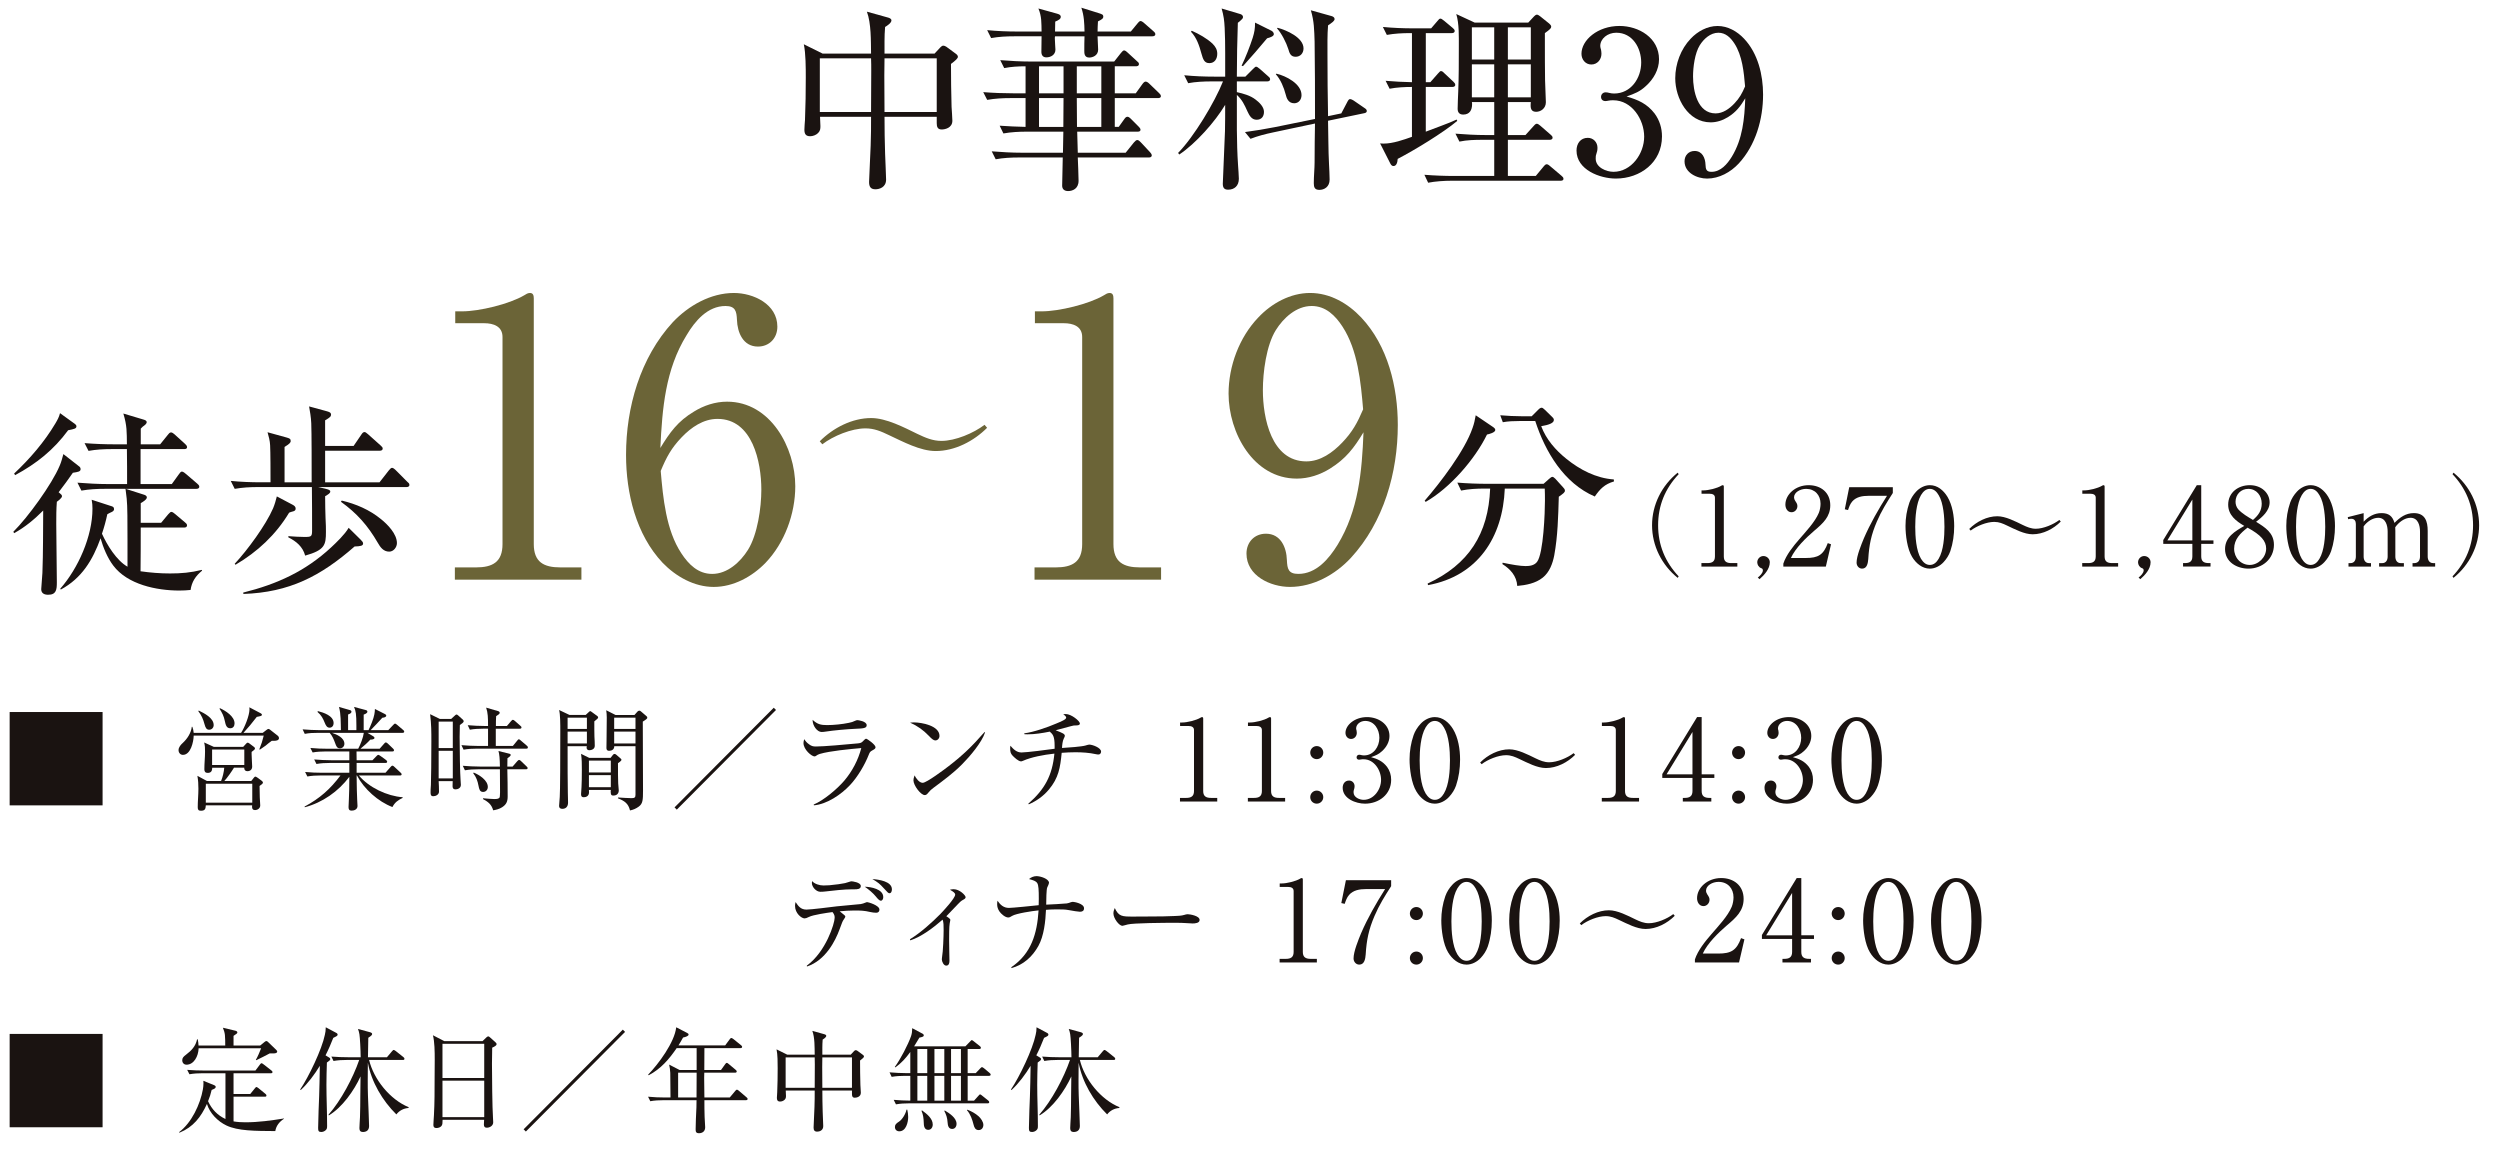 <?xml version="1.0" encoding="UTF-8"?><svg id="_レイヤー_2" xmlns="http://www.w3.org/2000/svg" width="310.658" height="143.884" viewBox="0 0 310.658 143.884"><defs><style>.cls-1{fill:#1a1311;}.cls-2{fill:#6b6437;}</style></defs><g id="_レイヤー_14"><path class="cls-1" d="M108.24,6.659c-.024-1.58.024-3.753-.517-5.209l2.655.74c.172.05.394.148.394.346,0,.321-.541.667-.787.815-.049.592-.073,1.185-.073,1.752v1.556h6.219l.737-.79c.099-.099.222-.197.345-.197s.246.05.394.148l1.105.814c.147.099.32.247.32.42,0,.197-.296.469-.86.889,0,1.777.024,3.555.073,5.333.024.469.099,1.357.099,1.728,0,.889-.91,1.087-1.328,1.087-.516,0-.614-.346-.614-.79v-.79h-6.489c0,1.53.024,3.062.073,4.592.024.716.123,2.814.123,3.21,0,.987-.86,1.209-1.327,1.209-.614,0-.787-.346-.787-.913,0-.321.173-3.753.197-4.519.049-1.209.049-2.395.049-3.579h-6.342c0,.395.049.765.049,1.16,0,.346-.024.593-.295.864-.246.247-.639.395-.983.395-.565,0-.713-.32-.713-.814,0-.247.049-.913.074-1.21.073-1.753.098-3.506.098-5.259,0-1.185,0-3.012-.245-4.147l2.335,1.16h6.022ZM101.874,13.918h6.366c0-1.704.024-3.407.024-5.11,0-.519,0-1.037-.024-1.556h-6.366v6.666ZM116.401,7.252h-6.489c0,.716-.024,1.432-.024,2.123,0,1.531.024,3.037.024,4.543h6.489v-6.666Z"/><path class="cls-1" d="M127.439,12.189h-1.868c-.958,0-1.941.05-2.9.223l-.491-.963c1.253.099,2.531.147,3.785.147h1.475v-3.357c-.885,0-1.794.05-2.654.223l-.492-.988c1.254.1,2.508.173,3.786.173h10.373l.836-1.062c.172-.197.271-.32.394-.32.147,0,.344.173.442.271l1.155,1.062c.172.148.246.197.246.37,0,.223-.197.271-.394.271h-2.605v3.357h2.605l.836-1.16c.147-.197.271-.296.394-.296s.295.099.442.247l1.204,1.16c.099.099.246.222.246.395,0,.223-.196.247-.394.247h-5.334v3.58h.491l.688-.963c.123-.173.222-.296.394-.296.073,0,.196.024.418.246l.959.963c.098.1.245.247.245.396,0,.222-.196.247-.368.247h-7.498l.074,2.617h5.948l1.033-1.284c.172-.197.295-.296.417-.296.148,0,.32.173.418.271l1.155,1.234c.099.099.222.271.222.395,0,.223-.196.271-.369.271h-8.824c.024.84.098,2.074.098,2.889,0,1.013-.762,1.284-1.303,1.284-.442,0-.737-.223-.737-.667s.074-2.938.074-3.506h-5.457c-.959,0-1.942.05-2.877.223l-.491-.987c1.254.099,2.508.173,3.761.173h5.089l.049-2.617h-4.548c-.958,0-1.941.049-2.9.222l-.467-.963c1.057.074,2.139.124,3.22.148v-3.58ZM134.766,3.919c-.025-1.037-.05-1.95-.394-2.963l2.212.691c.369.124.517.173.517.42,0,.222-.123.321-.664.593-.024.419-.049.839-.049,1.259h4.13l.836-1.013c.073-.099.245-.296.368-.296.147,0,.319.148.442.247l1.155,1.012c.123.1.246.223.246.371,0,.222-.196.271-.368.271h-6.81c.024.395.073,1.506.073,1.654,0,.74-.688.987-1.105.987-.615,0-.615-.543-.615-.814,0-.593,0-1.21.025-1.827h-3.663c-.024.099-.024.197-.024.271,0,.519.073,1.062.073,1.383,0,.642-.565.963-1.131.963-.442,0-.614-.297-.614-.691,0-.643.024-1.284.024-1.926h-3.392c-.959,0-1.942.049-2.877.222l-.491-.987c1.254.123,2.508.173,3.786.173h2.974c-.024-1.086.024-1.852-.393-2.864l2.311.643c.245.074.467.147.467.395s-.222.396-.688.593c0,.42-.024.814-.024,1.234h3.663ZM129.111,11.597h3.048v-3.357h-3.048v3.357ZM129.111,15.77h3.023l.024-3.58h-3.048v3.58ZM133.807,11.597h3.048v-3.357h-3.048v3.357ZM133.831,15.77h3.023v-3.58h-3.048l.024,3.58Z"/><path class="cls-1" d="M152.613,23.571c-.492,0-.664-.247-.664-.741,0-.296.222-5.555.271-6.542.024-1.086.024-2.173.024-3.259-1.254,2.099-3.663,4.814-5.703,6.172l-.147-.197c1.967-2,4.548-6.296,5.58-8.888h-1.45c-.885,0-1.991.049-2.876.222l-.492-.987c1.254.123,2.508.173,3.786.173h1.303v-1.604c0-1.358.024-4.444-.172-5.654-.074-.444-.147-.79-.271-1.21l2.237.667c.196.05.418.148.418.395,0,.148-.025.223-.64.717-.073,2.222-.123,4.469-.123,6.69h1.058l.934-.938c.271-.271.319-.296.394-.296.099,0,.172.024.467.271l1.032.913c.123.099.246.198.246.37,0,.223-.196.272-.369.272h-3.761v1.333c.787.173,1.672.42,2.311.913.468.346,1.058.914,1.058,1.531,0,.567-.295.987-.91.987-.639,0-.909-.543-1.155-1.062-.368-.815-.639-1.407-1.303-2.024,0,2.913-.049,5.826.147,8.739.024.37.099,1.333.099,1.679,0,.89-.565,1.358-1.327,1.358ZM150.671,5.425c.369.37.59.741.59,1.259,0,.618-.319,1.161-.983,1.161-.639,0-.786-.494-.983-1.186-.27-.987-.59-1.975-1.303-2.716l.099-.123c.885.395,1.868.938,2.581,1.604ZM157.996,3.82c.147.074.295.247.295.42,0,.246-.368.395-.836.519-1.057,1.259-1.893,2.246-2.998,3.456l-.173-.05c.492-1.012,1.033-2.395,1.377-3.456.222-.716.295-1.136.295-1.901l2.04,1.013ZM166.674,14.091l.713-1.358c.147-.296.246-.419.369-.419.122,0,.344.099.442.173l1.327.913c.147.099.319.197.319.395,0,.173-.172.247-.319.272l-4.499.938c.05,1.803.025,3.604.123,5.407.024.543.074,1.357.074,1.901,0,.913-.664,1.283-1.278,1.283-.59,0-.688-.346-.688-.839,0-.864.099-1.853.099-2.568,0-1.654.024-3.357.049-4.839l-5.236,1.111c-.934.197-1.893.444-2.777.79l-.688-.84c1.254-.173,2.508-.37,3.736-.617l4.966-1.012c0-3.21,0-6.419-.049-9.604-.05-1.432-.05-2.518-.468-3.9l2.557.716c.197.05.394.173.394.37,0,.247-.344.47-.812.79-.098,1.21-.073,2.42-.073,3.63,0,2.543.024,5.11.073,7.653l1.647-.346ZM161.732,11.819c0,.543-.344,1.013-.909,1.013-.762,0-.959-.691-1.057-1.087-.222-.864-.64-1.876-1.229-2.519l.074-.073c1.18.271,3.121,1.259,3.121,2.666ZM161.979,6.018c0,.593-.394,1.037-.983,1.037-.614,0-.762-.444-.909-.963-.246-.79-.836-1.95-1.401-2.568l.074-.073c1.105.296,3.22,1.209,3.22,2.567Z"/><path class="cls-1" d="M177.172,10.215h.565l.934-1.062c.246-.271.295-.321.394-.321.172,0,.319.173.418.271l1.131,1.062c.098.099.221.223.221.37,0,.223-.196.271-.368.271h-3.294v5.556c1.057-.42,2.925-1.062,3.834-1.506l.074.173c-1.77,1.48-5.31,3.629-7.399,4.715-.024.47-.172.889-.516.889-.246,0-.345-.197-.442-.395l-1.229-2.42c.172.025.319.025.467.025,1.106,0,2.458-.47,3.491-.84v-6.197c-.886,0-1.918.05-2.778.223l-.491-.987c1.081.099,2.188.147,3.27.173v-6.099h-.222c-.959,0-1.942.05-2.9.223l-.492-.987c1.278.123,2.532.172,3.786.172h2.212l.763-.889c.196-.246.27-.32.393-.32.099,0,.222.074.492.296l1.032.864c.123.099.246.222.246.37,0,.223-.197.271-.369.271h-3.22v6.099ZM189.561,16.782l.935-1.037c.147-.173.319-.371.467-.371s.319.148.442.247l1.278,1.111c.123.099.246.222.246.37,0,.223-.197.271-.369.271h-5.187v4.493h3.466l.959-1.16c.099-.123.246-.296.394-.296.098,0,.221.049.442.247l1.401,1.185c.147.124.245.223.245.37,0,.223-.196.247-.368.247h-13.545c-.909,0-2.016.074-2.9.247l-.468-.987c1.254.099,2.508.147,3.762.147h4.916v-4.493h-1.45c-.959,0-1.942.025-2.876.223l-.492-.987c1.254.099,2.508.173,3.762.173h1.057v-4.099h-2.777c.024.099.024.197.024.271,0,.74-.319,1.284-1.106,1.284-.467,0-.688-.272-.688-.717,0-.419.05-1.629.074-2.147.073-1.852.073-3.703.073-5.555,0-1.234.05-2.889-.319-4.074l2.286,1.062h6.662l.713-.765c.073-.074.221-.223.368-.223.123,0,.319.148.418.223l1.106.889c.099.074.246.247.246.37,0,.197-.099.321-.787.814v1.26c0,1.53,0,3.086.024,4.616.024.716.099,2.469.099,2.716,0,.766-.64,1.186-1.204,1.186-.517,0-.688-.297-.688-.766,0-.148,0-.296.024-.444h-2.852v4.099h2.188ZM182.899,7.4h2.777V3.4h-2.777v4ZM182.899,12.091h2.777v-4.099h-2.777v4.099ZM190.225,3.4h-2.852v4h2.852V3.4ZM190.225,7.992h-2.852v4.099h2.852v-4.099Z"/><path class="cls-1" d="M205.614,14.115c.614.84.909,1.803.909,2.839,0,3.234-2.704,5.234-5.728,5.234-1.991,0-4.892-1.086-4.892-3.481,0-.863.491-1.58,1.401-1.58.688,0,1.204.544,1.204,1.235,0,.296-.049.518-.147.79-.073.197-.073.37-.073.567,0,1.086,1.303,1.63,2.212,1.63,2.212,0,3.811-2.247,3.811-4.37s-1.524-4.519-3.835-4.519c-.222,0-.394,0-.614.05-.099.024-.271.049-.369.049-.319,0-.541-.197-.541-.518s.246-.568.565-.568c.172,0,.271.024.467.074.197.049.394.074.59.074,2.09,0,3.368-1.901,3.368-3.852,0-1.827-1.082-3.703-3.098-3.703-1.081,0-1.991.74-1.991,1.654,0,.147.05.296.099.469.024.099.05.37.05.493,0,.717-.517,1.334-1.254,1.334s-1.229-.617-1.229-1.334c0-1.703,2.016-3.456,4.72-3.456,2.409,0,4.917,1.481,4.917,4.147,0,1.284-.688,2.469-1.623,3.309-.762.716-1.426.963-2.409,1.309,1.45.42,2.532.889,3.491,2.123Z"/><path class="cls-1" d="M214.711,14.56c-.64.396-1.377.643-2.139.643-2.803,0-4.4-2.963-4.4-5.481,0-1.777.688-3.629,1.917-4.913.86-.913,2.065-1.58,3.344-1.58s2.434.667,3.294,1.58c1.721,1.827,2.359,4.493,2.359,6.938,0,3.062-.909,6.271-3.023,8.567-1.008,1.086-2.434,1.876-3.934,1.876-1.253,0-2.802-.716-2.802-2.147,0-.741.517-1.284,1.254-1.284.958,0,1.327.889,1.352,1.703.024.568.099.89.737.89,1.155,0,1.967-.963,2.532-1.877,1.352-2.222,1.573-4.716,1.672-7.259-.615,1.013-1.131,1.704-2.163,2.346ZM215.521,5.4c-.467-.716-1.081-1.333-1.991-1.333-.983,0-1.818.765-2.311,1.555-.614.988-.836,2.716-.836,3.877,0,1.777.541,4.592,2.803,4.592.909,0,1.696-.568,2.311-1.21.664-.691.983-1.284,1.352-2.147-.147-1.753-.344-3.827-1.327-5.333Z"/><path class="cls-1" d="M12.747,88.478v11.599H1.199v-11.599h11.548Z"/><path class="cls-1" d="M32.646,91.069l.433-.337c.14-.111.209-.153.279-.153.056,0,.098.014.223.111l.963.757c.069.056.125.182.125.266,0,.309-.404.337-.529.337h-.363c-.265.182-.516.392-.767.603-.237.168-.488.336-.726.504l-.056-.057c.237-.574.404-1.092.544-1.694h-8.703c-.014.756-.362,2.396-1.339,2.396-.32,0-.543-.267-.543-.589,0-.364.292-.687.543-.91.544-.504,1.019-1.232,1.103-1.989h.069c.098.267.14.477.167.757h5.886c.433-.645,1.046-2.157,1.046-2.928,0-.084-.014-.168-.014-.252l1.408.742c.084.042.153.112.153.182,0,.141-.125.168-.641.267-.81,1.036-.865,1.106-1.66,1.989h2.398ZM30.22,92.806l.362-.392c.069-.07.111-.126.209-.126.042,0,.126.042.182.084l.558.42c.056.042.153.126.153.196,0,.14-.126.238-.418.448v.294c0,.519.069,1.106.069,1.526,0,.379-.251.575-.6.575-.251,0-.391-.154-.391-.435h-1.27c-.278.462-.836,1.261-1.199,1.652h3.348l.32-.406c.084-.098.126-.14.182-.14.042,0,.111.014.307.154l.488.364c.069.056.153.14.153.224,0,.112-.126.225-.418.421.014.35.014.98.027,1.429,0,.195.056.896.056.994,0,.351-.32.574-.655.574-.265,0-.362-.154-.362-.406,0-.056,0-.112.014-.182h-5.76c-.014.476-.14.672-.614.672-.32,0-.39-.154-.39-.448,0-.756.083-1.499.083-2.283,0-.574-.027-1.036-.125-1.61l1.186.644h1.757c.195-.462.362-1.162.391-1.652h-1.492c0,.378-.126.645-.558.645-.293,0-.419-.154-.419-.435,0-.742.084-1.471.084-2.213,0-.421,0-.715-.111-1.135l1.199.546h3.654ZM26.552,90.103c0,.308-.224.574-.559.574-.307,0-.446-.196-.571-.658-.182-.673-.363-1.093-.781-1.653l.056-.069c.684.336,1.855.91,1.855,1.807ZM25.575,99.739h5.773v-2.353h-5.773v2.353ZM26.356,95.062h4.002v-1.919h-4.002v1.919ZM29.146,89.893c0,.322-.168.603-.53.603-.46,0-.571-.379-.684-.925-.125-.589-.307-.967-.655-1.499l.056-.07c.697.322,1.813,1.009,1.813,1.892Z"/><path class="cls-1" d="M43.703,100.734c-.293,0-.391-.141-.391-.435,0-.252.083-1.625.083-2.213,0-.406,0-1.022.015-1.555-1.367,1.82-3.348,3.207-5.537,3.782l-.027-.085c1.883-1.008,3.18-2.156,4.463-3.865h-2.469c-.517,0-1.144.027-1.646.126l-.279-.561c.711.07,1.437.098,2.147.098h3.348v-1.219h-2.44c-.544,0-1.103.028-1.646.127l-.278-.561c.711.056,1.437.098,2.147.098h2.218v-1.093h-2.929c-.502,0-1.13.028-1.632.126l-.279-.56c.712.069,1.423.098,2.147.098h3.794c.279-.504.628-1.415.697-1.975h-3.961c.6.195,1.548.602,1.548,1.358,0,.322-.236.561-.544.561-.376,0-.46-.252-.6-.631-.167-.462-.349-.91-.683-1.288h-1.451c-.544,0-1.102.014-1.646.126l-.265-.561c.711.056,1.422.098,2.134.098h2.622c-.028-.966.014-1.946-.237-2.885l1.353.392c.111.028.195.084.195.21,0,.141-.14.238-.418.337v1.946h1.031v-.56c0-1.415-.069-1.821-.292-2.325l1.422.378c.112.028.237.07.237.21,0,.196-.307.309-.46.364v1.933h.6c.237-.462.642-1.456.726-1.961.041-.238.069-.434.069-.672l1.241.63c.111.057.167.112.167.196,0,.21-.334.252-.488.267-.474.518-.948,1.036-1.45,1.54h2.189l.6-.63c.126-.14.182-.183.237-.183.084,0,.195.099.266.154l.725.616c.07.057.153.126.153.225,0,.126-.111.154-.223.154h-4.338l.726.434c.069.042.14.112.14.196,0,.196-.377.21-.517.21-.293.337-.878.854-1.227,1.135h2.385l.544-.616c.069-.084.139-.168.223-.168s.195.084.251.14l.642.616c.056.057.126.127.126.211,0,.126-.098.153-.21.153h-4.448c0,.364.014.729.014,1.093h1.967l.488-.504c.069-.07.167-.168.236-.168.084,0,.321.168.433.252l.516.378c.07.057.154.126.154.225,0,.126-.112.153-.21.153h-3.584v1.219h3.584l.628-.714c.098-.112.167-.168.237-.168.083,0,.181.084.237.14l.767.715c.056.056.14.126.14.21,0,.14-.111.154-.224.154h-5.09c1.255,1.498,3.515,2.563,5.438,2.703v.084c-.571.28-.962.546-1.269,1.135-1.771-.673-3.528-2.241-4.407-3.922h-.042c.014.602.014,1.204.028,1.793,0,.546.083,1.946.083,2.003,0,.392-.376.574-.725.574ZM41.457,89.864c0,.294-.181.561-.502.561-.334,0-.474-.309-.586-.574-.236-.589-.432-.967-.92-1.387l.056-.099c.711.183,1.952.574,1.952,1.499Z"/><path class="cls-1" d="M56.07,89.332l.488-.448c.084-.07.126-.098.168-.098.069,0,.125.042.223.126l.558.504c.084.07.112.141.112.225,0,.111-.21.279-.475.448-.014.49-.028.994-.028,1.484,0,1.751.057,4.622.112,5.267.027.364.042.603.042.687,0,.448-.446.561-.656.561-.32,0-.376-.196-.376-.393,0-.21,0-.392.014-.63h-1.743c.027.434.042.882.042,1.316,0,.351-.391.561-.697.561-.293,0-.349-.168-.349-.435,0-.224,0-.504.041-.98.028-.308.057-3.558.057-5.337,0-1.303,0-2.143-.154-3.445l1.2.588h1.422ZM54.509,92.96h1.757v-3.292h-1.757v3.292ZM54.509,96.729h1.757v-3.433h-1.757v3.433ZM62.988,90.215l.516-.603c.126-.141.168-.168.224-.168.069,0,.14.042.251.14l.684.603c.069.056.139.112.139.21,0,.126-.111.154-.209.154h-2.984v2.144h2.12l.529-.645c.084-.112.14-.183.224-.183.056,0,.111.042.237.154l.753.645c.098.084.125.126.125.21,0,.14-.111.154-.209.154h-6.136c-.544,0-1.103.027-1.646.126l-.265-.561c.711.057,1.423.099,2.134.099h1.172v-2.144h-.614c-.516,0-1.13.028-1.646.126l-.265-.561c.711.057,1.422.099,2.134.099h.391c0-1.022-.015-1.64-.237-2.283l1.437.42c.111.028.251.084.251.224,0,.127-.126.211-.446.421-.028.406-.028.812-.028,1.219h1.367ZM59.418,95.594c-.544,0-1.102.027-1.646.126l-.266-.561c.712.056,1.423.098,2.134.098h2.482c-.014-.994-.069-1.54-.181-1.933l1.255.309c.195.042.265.084.265.182,0,.084-.069.182-.404.406-.014.351-.014.687-.014,1.036h.655l.572-.658c.125-.14.181-.168.237-.168.069,0,.153.057.236.141l.684.658c.084.084.14.14.14.21,0,.126-.111.154-.209.154h-2.315c.028,1.008.042,2.255.042,3.39,0,.616-.168.994-.697,1.331-.349.224-.712.308-1.102.378-.21-.742-.628-1.051-1.27-1.401l.014-.098c.279.028,1.102.098,1.367.098.362,0,.502-.027.642-.14.069-.056.098-.252.098-.673,0-.966,0-1.904-.015-2.885h-2.705ZM60.617,97.793c0,.336-.237.616-.586.616-.418,0-.488-.351-.571-.771-.112-.589-.279-1.079-.656-1.555l.057-.084c.683.28,1.757.952,1.757,1.793Z"/><path class="cls-1" d="M69.876,100.51c-.237,0-.404-.111-.404-.35,0-.168.056-.827.084-1.135.056-.547.069-5.337.069-8.068,0-.98,0-2.213-.153-2.731l1.297.616h2.009l.362-.336c.084-.084.153-.141.195-.141.056,0,.111.042.167.084l.726.532c.056.042.098.099.098.169,0,.098-.126.224-.475.49,0,.532,0,1.694.014,1.877.028.364.042.868.042,1.162,0,.463-.502.547-.683.547-.21,0-.335-.127-.335-.337,0-.056.014-.111.027-.168h-2.385c0,1.919,0,5.001.028,5.771.014.406.027.826.027,1.232,0,.252-.056.448-.209.603-.125.126-.32.182-.502.182ZM72.931,90.579v-1.401h-2.399v1.401h2.399ZM72.931,92.386v-1.471h-2.399v1.471h2.399ZM75.873,94.179l.237-.309c.069-.098.153-.182.251-.182s.167.056.237.112l.502.434c.098.084.125.126.125.183,0,.126-.307.336-.432.42,0,.896,0,2.228.027,2.508.042.378.07.784.07.868,0,.42-.266.645-.67.645-.167,0-.335-.015-.335-.463,0-.084,0-.153.015-.237h-2.72c.014.098.014.21.014.294,0,.462-.349.616-.655.616-.266,0-.335-.14-.335-.393,0-.111.028-.532.056-.854.028-.294.042-1.387.042-2.185,0-.687,0-1.275-.098-1.961l1.019.504h2.649ZM73.182,95.985h2.72v-1.471h-2.72v1.471ZM73.182,97.82h2.72v-1.498h-2.72v1.498ZM78.844,88.842l.335-.378c.111-.126.195-.154.265-.154s.111.014.209.098l.67.574c.083.07.111.112.111.211,0,.084-.084.182-.558.476.014,2.857.027,5.729.027,8.587,0,1.148-.027,1.611-.529,1.975-.349.253-.67.393-1.088.477-.21-.882-.697-1.19-1.507-1.513l.028-.098c.362.027,1.353.084,1.659.084.391,0,.502-.084.502-.421v-6.037h-2.636c0,.463-.376.574-.655.574-.209,0-.32-.126-.32-.336,0-.084,0-.658.014-.896.014-.266.027-2.493.027-2.913,0-.309-.027-.617-.069-.896l1.157.588h2.357ZM76.319,90.579h2.649v-1.401h-2.649v1.401ZM76.319,92.386h2.649v-1.471h-2.649v1.471Z"/><path class="cls-1" d="M96.148,87.945l.279.28-12.329,12.383-.279-.28,12.329-12.383Z"/><path class="cls-1" d="M100.525,92.483c.307.225.488.28.864.28.963,0,3.627-.238,5.258-.392.377-.042.446-.112.712-.393.056-.056.181-.182.265-.182.14,0,1.172.742,1.172,1.05,0,.168-.098.238-.404.406-.251.141-.308.21-.419.49-.502,1.289-1.395,2.802-2.343,3.811-1.102,1.177-2.859,2.381-4.491,2.521l-.027-.099c1.269-.532,2.9-1.919,3.793-2.955.99-1.163,1.743-2.592,2.12-4.062-1.395.126-3.877.351-5.16.729-.182.056-.307.126-.488.252-.056.042-.111.056-.167.056-.349,0-1.367-.84-1.367-1.666,0-.183.042-.309.098-.477.182.28.307.435.586.63ZM102.771,90.103c.823,0,1.911-.112,2.706-.28.362-.07.474-.112.809-.266.084-.043.182-.07.265-.07.057,0,1.145.126,1.145.63,0,.379-.419.406-1.451.448-.99.042-2.705.196-3.682.351-.153.028-.32.042-.475.042-.516,0-1.115-.729-1.115-1.513.586.546,1.004.658,1.799.658Z"/><path class="cls-1" d="M113.564,89.767c.962,0,3.18.406,3.18,1.681,0,.294-.224.561-.516.561-.195,0-.419-.154-.81-.574-.684-.715-1.395-1.219-2.329-1.64.153-.014.321-.027.475-.027ZM114.666,97.274c.475,0,2.733-1.695,3.222-2.073,1.813-1.4,2.942-2.507,4.449-4.23l.069.042c-.404,1.247-1.896,2.998-2.845,3.95-1.074,1.093-2.315,2.003-3.557,2.928-.307.225-.404.322-.655.616-.111.141-.237.294-.433.294-.502,0-1.408-1.204-1.408-1.835,0-.153.027-.294.139-.616.182.364.572.925,1.019.925Z"/><path class="cls-1" d="M132.319,91.447c0,.07-.042.154-.14.351-.139.279-.194.784-.209,1.148.753-.042,2.482-.168,2.929-.309.084-.028.363-.112.446-.112.404,0,1.479.393,1.479.869,0,.196-.125.364-.32.364-.112,0-.21-.015-.335-.042-.823-.183-1.688-.238-2.538-.238-.572,0-1.13.027-1.702.07-.181,1.835-.376,3.123-1.604,4.58-.684.812-1.521,1.4-2.482,1.821l-.069-.07c2.05-1.793,2.984-3.502,3.249-6.233-1.395.154-2.859.435-3.905.896-.098.042-.181.07-.236.07-.335,0-.823-.477-1.046-.701-.266-.279-.308-.518-.308-.91,0-.126,0-.224.028-.336.376.434.767.84,1.381.84.627,0,3.319-.35,4.114-.462v-.336c0-1.219-.21-1.443-.6-1.793-.907.182-1.842.336-2.775.336-.126,0-.266,0-.391-.014v-.112c1.144-.14,2.873-.742,3.946-1.205.67-.279,1.256-.518,1.256-.742,0-.098-.084-.238-.363-.406.098-.027.195-.042.308-.042.697,0,1.757.869,1.757,1.177,0,.196-.224.238-.475.238-.236,0-.334,0-.655.098-.586.168-1.213.337-1.883.505.907.35,1.144.462,1.144.7Z"/><path class="cls-1" d="M147.393,99.151c.613,0,.977-.196.977-.854v-7.578c0-.393-.335-.504-.67-.504h-1.06v-.435h.251c.628,0,1.729-.267,2.273-.588.069-.042.125-.084.209-.084.111,0,.14.084.14.195v8.993c0,.658.362.854.977.854h.767v.448h-4.63v-.448h.767Z"/><path class="cls-1" d="M155.829,99.151c.613,0,.977-.196.977-.854v-7.578c0-.393-.335-.504-.67-.504h-1.06v-.435h.251c.628,0,1.729-.267,2.273-.588.069-.042.125-.084.209-.084.111,0,.14.084.14.195v8.993c0,.658.362.854.977.854h.767v.448h-4.63v-.448h.767Z"/><path class="cls-1" d="M164.433,93.521c0,.448-.362.812-.809.812-.46,0-.809-.364-.809-.812s.362-.812.809-.812.809.364.809.812ZM164.433,99.054c0,.448-.362.812-.809.812-.46,0-.809-.364-.809-.812s.362-.812.809-.812.809.364.809.812Z"/><path class="cls-1" d="M172.354,95.285c.349.477.516,1.022.516,1.611,0,1.835-1.534,2.97-3.249,2.97-1.13,0-2.775-.617-2.775-1.976,0-.49.278-.896.795-.896.39,0,.683.309.683.7,0,.168-.027.294-.083.448-.042.112-.042.21-.042.322,0,.616.739.925,1.255.925,1.255,0,2.162-1.274,2.162-2.479s-.865-2.563-2.176-2.563c-.126,0-.224,0-.349.028-.056.014-.153.027-.209.027-.182,0-.308-.111-.308-.294,0-.182.14-.322.321-.322.098,0,.153.015.265.042.112.028.224.042.335.042,1.186,0,1.911-1.078,1.911-2.185,0-1.037-.614-2.102-1.758-2.102-.613,0-1.13.421-1.13.938,0,.084.028.168.056.267.015.056.028.21.028.28,0,.406-.293.756-.711.756s-.697-.35-.697-.756c0-.967,1.144-1.961,2.678-1.961,1.366,0,2.789.84,2.789,2.353,0,.729-.391,1.401-.921,1.877-.432.406-.809.547-1.366.743.822.237,1.437.504,1.98,1.204Z"/><path class="cls-1" d="M180.93,97.625c-.181.518-.487.994-.864,1.4-.446.49-1.102.841-1.771.841-.99,0-1.799-.701-2.287-1.514-.627-1.022-.851-2.801-.851-3.992,0-1.022.167-2.045.502-3.011.182-.519.488-.995.865-1.401.446-.49,1.102-.84,1.771-.84.99,0,1.758.672,2.26,1.484.655,1.078.879,2.535.879,3.796,0,1.093-.154,2.199-.503,3.236ZM177.15,90.396c-.627,1.064-.739,2.857-.739,4.091,0,1.218.112,3.053.739,4.104.266.421.614.799,1.144.799s.879-.364,1.13-.784c.642-1.065.753-2.886.753-4.118,0-1.205-.111-3.04-.739-4.077-.251-.434-.6-.826-1.144-.826-.529,0-.878.379-1.144.812Z"/><path class="cls-1" d="M187.554,93.114c1.06,0,2.314.658,3.264,1.12.558.267,1.073.49,1.688.49.976,0,2.272-.546,3.04-1.134l.182.21c-.935.938-2.273,1.639-3.627,1.639-1.087,0-2.301-.658-3.291-1.121-.558-.266-1.032-.476-1.659-.476-.977,0-2.273.532-3.041,1.12l-.181-.21c.948-.952,2.287-1.639,3.626-1.639Z"/><path class="cls-1" d="M199.81,99.151c.613,0,.977-.196.977-.854v-7.578c0-.393-.335-.504-.67-.504h-1.06v-.435h.251c.628,0,1.729-.267,2.273-.588.069-.042.125-.084.209-.084.111,0,.14.084.14.195v8.993c0,.658.362.854.977.854h.767v.448h-4.63v-.448h.767Z"/><path class="cls-1" d="M211.454,89.108v7.115h1.576v.448h-1.576v1.625c0,.658.362.854.976.854h.224v.448h-3.542v-.448h.223c.6,0,.977-.182.977-.854v-1.625h-3.752v-.49l4.323-7.073h.572ZM207.089,96.224h3.222v-5.267l-3.222,5.267Z"/><path class="cls-1" d="M216.85,93.521c0,.448-.362.812-.809.812-.46,0-.809-.364-.809-.812s.362-.812.809-.812.809.364.809.812ZM216.85,99.054c0,.448-.362.812-.809.812-.46,0-.809-.364-.809-.812s.362-.812.809-.812.809.364.809.812Z"/><path class="cls-1" d="M224.771,95.285c.349.477.516,1.022.516,1.611,0,1.835-1.534,2.97-3.249,2.97-1.13,0-2.775-.617-2.775-1.976,0-.49.278-.896.795-.896.39,0,.683.309.683.7,0,.168-.027.294-.083.448-.042.112-.042.21-.042.322,0,.616.739.925,1.255.925,1.255,0,2.162-1.274,2.162-2.479s-.865-2.563-2.176-2.563c-.126,0-.224,0-.349.028-.056.014-.153.027-.209.027-.182,0-.308-.111-.308-.294,0-.182.14-.322.321-.322.098,0,.153.015.265.042.111.028.224.042.335.042,1.186,0,1.911-1.078,1.911-2.185,0-1.037-.614-2.102-1.758-2.102-.613,0-1.13.421-1.13.938,0,.084.028.168.056.267.015.056.028.21.028.28,0,.406-.293.756-.711.756s-.697-.35-.697-.756c0-.967,1.144-1.961,2.678-1.961,1.366,0,2.789.84,2.789,2.353,0,.729-.391,1.401-.921,1.877-.432.406-.809.547-1.366.743.822.237,1.437.504,1.98,1.204Z"/><path class="cls-1" d="M233.347,97.625c-.181.518-.487.994-.864,1.4-.446.49-1.102.841-1.771.841-.99,0-1.799-.701-2.287-1.514-.627-1.022-.851-2.801-.851-3.992,0-1.022.167-2.045.502-3.011.182-.519.488-.995.865-1.401.446-.49,1.102-.84,1.771-.84.99,0,1.758.672,2.26,1.484.655,1.078.879,2.535.879,3.796,0,1.093-.153,2.199-.503,3.236ZM229.567,90.396c-.627,1.064-.739,2.857-.739,4.091,0,1.218.112,3.053.739,4.104.266.421.614.799,1.144.799s.879-.364,1.13-.784c.642-1.065.753-2.886.753-4.118,0-1.205-.111-3.04-.739-4.077-.251-.434-.6-.826-1.144-.826-.529,0-.878.379-1.144.812Z"/><path class="cls-1" d="M105.043,113.898c0,.07-.098.225-.251.448-.084.126-.153.28-.475,1.163-.502,1.372-1.715,3.823-4.044,4.594l-.014-.111c2.37-1.724,3.458-5.253,3.458-5.939,0-.196,0-.378-.265-.715-.642.084-2.413.337-2.929.603-.237.126-.418.183-.544.183-.377,0-1.186-.631-1.186-1.556,0-.168.028-.308.069-.476.35.532.656.938,1.354.938.544,0,3.012-.309,3.779-.406.488-.057,2.301-.225,2.957-.28.111-.014.474-.112.6-.183.069-.042.153-.056.223-.056.111,0,1.507.393,1.507.925,0,.252-.154.392-.405.392-.223,0-.529-.042-.767-.098-.697-.168-1.186-.182-1.925-.182-.613,0-1.228.042-1.841.098.642.504.697.561.697.658ZM102.323,110.032c.111,0,.586-.014.739-.027.795-.07,1.576-.183,1.952-.267.168-.042.308-.084.461-.14.14-.057.293-.085.335-.085.056,0,1.157.112,1.157.589,0,.406-.488.406-.753.406h-.293c-1.046,0-2.511.168-3.319.266-.195.028-.46.042-.655.042-.544,0-1.061-.616-1.061-1.092,0-.07.015-.168.028-.238.307.364.935.546,1.408.546ZM109.757,111.476c0,.195-.084.448-.307.448-.167,0-.404-.253-.6-.505-.335-.42-.948-.938-1.395-1.232.767.014,2.301.294,2.301,1.289ZM110.831,110.509c0,.14-.042.49-.307.49-.126,0-.237-.098-.697-.616-.517-.574-.726-.729-1.423-1.148.781.056,2.427.279,2.427,1.274Z"/><path class="cls-1" d="M117.579,119.992c-.32,0-.544-.505-.544-.785,0-.084.015-.195.028-.279.125-.645.195-2.634.195-3.349,0-.574,0-.966-.126-1.303-1.102.967-2.622,2.13-4.017,2.578l-.042-.141c1.298-.784,2.734-2.073,3.794-3.151.362-.378,1.827-1.947,1.827-2.396,0-.196-.224-.364-.655-.603.167-.042.292-.069.46-.069.753,0,1.492.77,1.492.994,0,.154-.167.252-.335.336-.237.126-.446.336-.627.532-.475.505-1.074,1.135-1.437,1.499.349.21.502.364.502.448,0,.042-.028.21-.084.462-.069.322-.069,1.611-.069,2.088,0,.938.041,1.946.041,2.535,0,.266-.056.603-.404.603Z"/><path class="cls-1" d="M132.57,112.26c.195-.028.335-.084.516-.154.084-.028.168-.042.224-.042.153,0,1.395.21,1.395.799,0,.336-.223.434-.516.434-.14,0-.921-.111-1.409-.21-.418-.084-.864-.084-1.576-.084-.446,0-.893.028-1.227.056-.056,1.415-.251,3.25-.948,4.497-.754,1.345-1.842,2.325-3.334,2.745l-.027-.112c2.496-1.694,3.207-4.174,3.389-7.06-.753.07-2.789.378-3.291.687-.182.112-.321.196-.475.196-.391,0-.906-.462-1.102-.757-.182-.28-.279-.546-.279-.896,0-.154.015-.28.042-.434.349.518.768.896,1.423.896.433,0,3.054-.267,3.695-.337.015-.266.015-.532.015-.784,0-1.106-.028-1.709-.195-1.961-.168-.267-.475-.351-1.019-.504.251-.225.6-.364.935-.364.46,0,1.548.322,1.548.84,0,.084-.111.351-.223.574-.098.183-.126,1.583-.126,2.13.488-.015,2.204-.112,2.566-.154Z"/><path class="cls-1" d="M140.769,113.898c.781,0,1.674,0,2.455-.014.906,0,1.827-.015,2.733-.057.377-.014.864-.027,1.213-.14.14-.042.279-.084.405-.084.251,0,1.492.182,1.492.714,0,.393-.572.435-.865.435-.32,0-1.046-.084-2.05-.084-1.534,0-5.355.028-6.025.21-.111.028-.6.168-.655.168-.404,0-1.115-.924-1.115-1.541,0-.224.069-.462.167-.672.488,1.051.906,1.064,2.245,1.064Z"/><path class="cls-1" d="M159.774,119.151c.613,0,.977-.196.977-.854v-7.578c0-.393-.335-.504-.67-.504h-1.06v-.435h.251c.628,0,1.729-.267,2.273-.588.069-.042.125-.084.209-.084.111,0,.14.084.14.195v8.993c0,.658.362.854.977.854h.767v.448h-4.63v-.448h.767Z"/><path class="cls-1" d="M172.869,110.116c-.781,1.219-1.492,2.354-2.064,3.698-.725,1.681-.99,2.983-1.102,4.805-.042.504-.14,1.247-.795,1.247-.418,0-.711-.364-.711-.771,0-.854.6-2.312.935-3.124.822-1.905,1.868-3.726,2.984-5.491h-2.385c-.753,0-1.576.126-2.092.729-.279.322-.405.7-.544,1.106l-.419-.098.572-2.844h5.62v.742Z"/><path class="cls-1" d="M176.813,113.521c0,.448-.362.812-.809.812-.46,0-.809-.364-.809-.812s.362-.812.809-.812.809.364.809.812ZM176.813,119.054c0,.448-.362.812-.809.812-.46,0-.809-.364-.809-.812s.362-.812.809-.812.809.364.809.812Z"/><path class="cls-1" d="M184.874,117.625c-.181.518-.487.994-.864,1.4-.446.49-1.102.841-1.771.841-.99,0-1.799-.701-2.287-1.514-.627-1.022-.851-2.801-.851-3.992,0-1.022.167-2.045.502-3.011.182-.519.488-.995.865-1.401.446-.49,1.102-.84,1.771-.84.99,0,1.758.672,2.26,1.484.655,1.078.879,2.535.879,3.796,0,1.093-.153,2.199-.503,3.236ZM181.095,110.396c-.627,1.064-.739,2.857-.739,4.091,0,1.218.112,3.053.739,4.104.266.421.614.799,1.144.799s.879-.364,1.13-.784c.642-1.065.753-2.886.753-4.118,0-1.205-.111-3.04-.739-4.077-.251-.434-.6-.826-1.144-.826-.529,0-.878.379-1.144.812Z"/><path class="cls-1" d="M193.311,117.625c-.181.518-.487.994-.864,1.4-.446.49-1.102.841-1.771.841-.99,0-1.799-.701-2.287-1.514-.627-1.022-.851-2.801-.851-3.992,0-1.022.167-2.045.502-3.011.182-.519.488-.995.865-1.401.446-.49,1.102-.84,1.771-.84.99,0,1.758.672,2.26,1.484.655,1.078.879,2.535.879,3.796,0,1.093-.154,2.199-.503,3.236ZM189.531,110.396c-.627,1.064-.739,2.857-.739,4.091,0,1.218.112,3.053.739,4.104.266.421.614.799,1.144.799s.879-.364,1.13-.784c.642-1.065.753-2.886.753-4.118,0-1.205-.111-3.04-.739-4.077-.251-.434-.6-.826-1.144-.826-.529,0-.878.379-1.144.812Z"/><path class="cls-1" d="M199.935,113.114c1.06,0,2.314.658,3.264,1.12.558.267,1.073.49,1.688.49.976,0,2.272-.546,3.04-1.134l.182.21c-.935.938-2.273,1.639-3.627,1.639-1.087,0-2.301-.658-3.291-1.121-.558-.266-1.032-.476-1.659-.476-.977,0-2.273.532-3.041,1.12l-.181-.21c.948-.952,2.287-1.639,3.626-1.639Z"/><path class="cls-1" d="M210.615,119.6v-.378c.363-1.121,1.283-2.256,2.051-3.138.851-.995,2.021-2.214,2.524-3.404.139-.336.223-.812.223-1.177,0-1.106-.726-1.919-1.854-1.919-.795,0-1.562.463-1.562,1.093,0,.154.056.309.14.435.223.336.293.462.293.7,0,.406-.321.784-.753.784-.53,0-.795-.504-.795-.98,0-1.316,1.311-2.507,2.998-2.507,1.576,0,2.789.952,2.789,2.591,0,1.471-.92,2.312-2.063,3.278-1.061.91-2.427,2.227-3.013,3.516h1.925c1.604,0,2.273-.406,2.831-1.919l.418.154-.669,2.871h-5.481Z"/><path class="cls-1" d="M223.836,109.108v7.115h1.576v.448h-1.576v1.625c0,.658.362.854.976.854h.224v.448h-3.542v-.448h.223c.6,0,.977-.182.977-.854v-1.625h-3.752v-.49l4.323-7.073h.572ZM219.471,116.224h3.222v-5.267l-3.222,5.267Z"/><path class="cls-1" d="M229.23,113.521c0,.448-.362.812-.809.812-.46,0-.809-.364-.809-.812s.362-.812.809-.812.809.364.809.812ZM229.23,119.054c0,.448-.362.812-.809.812-.46,0-.809-.364-.809-.812s.362-.812.809-.812.809.364.809.812Z"/><path class="cls-1" d="M237.291,117.625c-.181.518-.487.994-.864,1.4-.446.49-1.102.841-1.771.841-.99,0-1.799-.701-2.287-1.514-.627-1.022-.851-2.801-.851-3.992,0-1.022.167-2.045.502-3.011.182-.519.488-.995.865-1.401.446-.49,1.102-.84,1.771-.84.99,0,1.758.672,2.26,1.484.655,1.078.879,2.535.879,3.796,0,1.093-.154,2.199-.503,3.236ZM233.512,110.396c-.627,1.064-.739,2.857-.739,4.091,0,1.218.112,3.053.739,4.104.266.421.614.799,1.144.799s.879-.364,1.13-.784c.642-1.065.753-2.886.753-4.118,0-1.205-.111-3.04-.739-4.077-.251-.434-.6-.826-1.144-.826-.529,0-.878.379-1.144.812Z"/><path class="cls-1" d="M245.728,117.625c-.181.518-.487.994-.864,1.4-.446.49-1.102.841-1.771.841-.99,0-1.799-.701-2.287-1.514-.627-1.022-.851-2.801-.851-3.992,0-1.022.167-2.045.502-3.011.182-.519.488-.995.865-1.401.446-.49,1.102-.84,1.771-.84.99,0,1.758.672,2.26,1.484.655,1.078.879,2.535.879,3.796,0,1.093-.153,2.199-.503,3.236ZM241.948,110.396c-.627,1.064-.739,2.857-.739,4.091,0,1.218.112,3.053.739,4.104.266.421.614.799,1.144.799s.879-.364,1.13-.784c.642-1.065.753-2.886.753-4.118,0-1.205-.111-3.04-.739-4.077-.251-.434-.6-.826-1.144-.826-.529,0-.878.379-1.144.812Z"/><path class="cls-1" d="M12.747,128.478v11.599H1.199v-11.599h11.548Z"/><path class="cls-1" d="M29.02,139.348c.488.084.99.112,1.479.112,1.604,0,3.222-.225,4.798-.477l-.014.042c-.559.364-.963.854-1.074,1.526-2.482-.014-4.658-.014-6.081-.7-1.06-.504-2.063-1.513-2.412-2.675-.754,1.652-1.702,2.871-3.403,3.571l-.069-.056c1.562-1.163,2.636-3.46,2.971-5.337.041-.252.069-.49.069-.742,0-.112,0-.196-.014-.309l1.381.561c.097.042.153.112.153.196,0,.168-.153.237-.503.378-.111.477-.251.938-.446,1.4.461,1.009,1.158,1.737,2.162,2.214v-5.688h-2.831c-.558,0-1.102.028-1.646.126l-.279-.546c.712.056,1.437.084,2.147.084h6.332l.558-.742c.042-.057.126-.169.21-.169.056,0,.153.07.278.169l.935.728c.098.084.14.127.14.211,0,.126-.111.14-.209.14h-4.631v2.577h2.078l.558-.687c.084-.111.154-.182.21-.182.042,0,.14.056.265.154l.837.687c.069.056.14.126.14.224,0,.126-.098.141-.209.141h-3.878v3.067ZM23.176,132.302c-.32,0-.529-.238-.529-.546,0-.295.14-.449.474-.701.67-.504,1.2-1.064,1.367-1.904h.084c.056.279.083.49.098.77h3.318c0-.434,0-.882-.041-1.316-.028-.294-.14-.63-.251-.896l1.575.378c.112.028.224.099.224.211,0,.098-.111.195-.475.42v1.204h3.306l.572-.462c.056-.042.139-.098.194-.098.07,0,.154.056.195.098l1.032.995c.042.042.126.14.126.21,0,.238-.377.238-.544.238h-.391c-.335.182-1.214.63-1.66.84l-.056-.042c.251-.448.461-.952.655-1.442h-7.768c-.028,1.008-.6,2.045-1.507,2.045Z"/><path class="cls-1" d="M40.844,131.377c.098.057.195.112.195.238,0,.098-.084.168-.126.196-.041.028-.223.168-.292.224-.028.925-.057,1.85-.057,2.76,0,1.709.084,3.404.084,5.113,0,.266-.014.406-.223.574-.14.111-.321.182-.503.182-.32,0-.39-.126-.39-.49,0-.938.111-3.586.125-3.936.028-.645.07-2.732.084-3.797-.642,1.064-1.465,2.172-2.371,3.012l-.069-.069c1.06-1.569,2.705-5.001,3.067-6.794.07-.322.112-.532.112-.938l1.366.729c.056.027.112.126.112.195,0,.07-.098.183-.266.253-.098.042-.181.084-.278.14-.293.742-.601,1.471-.963,2.171l.391.238ZM43.089,131.713c-.544,0-1.102.028-1.646.127l-.265-.547c.711.057,1.422.084,2.134.084h1.506c0-.434-.027-1.022-.056-1.61-.069-1.247-.098-1.401-.279-1.905l1.549.42c.098.028.209.099.209.196,0,.112-.07.196-.209.294-.153.099-.195.126-.266.183-.014.812-.027,1.625-.042,2.423h2.357l.628-.742c.125-.14.153-.168.209-.168s.111.028.265.14l.935.743c.069.056.14.126.14.224,0,.126-.111.14-.209.14h-4.185c.586,2.424,2.608,4.931,4.924,5.869l-.028.099c-.6.042-1.144.322-1.506.798-1.729-1.708-3.097-4.02-3.543-6.429-.014.729-.014,1.456-.014,2.185,0,.631,0,1.275.027,1.905.028.896.14,3.222.14,3.782,0,.182-.042.406-.209.561-.14.126-.349.182-.558.182-.307,0-.433-.168-.433-.477,0-.266.042-.77.07-1.372.027-.841.041-1.85.041-2.592,0-.826.015-1.639.028-2.465-.809,1.765-2.273,3.852-3.947,4.847l-.027-.099c1.534-1.736,3.054-4.595,3.808-6.794h-1.549Z"/><path class="cls-1" d="M59.963,129.374l.446-.435c.111-.111.181-.153.265-.153s.14.056.237.14l.627.561c.098.084.168.168.168.252,0,.182-.209.294-.544.448-.015.673-.028,1.331-.028,1.989,0,1.358.042,5.617.126,6.709.014.196.027.49.027.575,0,.434-.432.672-.795.672-.278,0-.362-.154-.362-.42,0-.154.014-.393.028-.561h-5.161c0,.42-.027.588-.098.7-.139.238-.432.322-.669.322-.265,0-.377-.126-.377-.378,0-.238.057-.938.07-1.219.083-1.513.083-3.025.083-4.538,0-.771.015-1.485.015-2.34,0-1.036-.015-2.241-.224-3.054l1.409.729h4.756ZM54.983,133.954h5.188v-4.244h-5.188v4.244ZM54.983,138.815h5.188v-4.524h-5.188v4.524Z"/><path class="cls-1" d="M77.394,127.945l.279.28-12.329,12.383-.278-.28,12.328-12.383Z"/><path class="cls-1" d="M89.594,132.96l.503-.7c.069-.099.139-.183.209-.183.083,0,.153.057.265.154l.837.7c.069.057.14.126.14.211,0,.126-.111.153-.209.153h-3.821c0,.21-.015.406-.015.616,0,.827.015,1.64.028,2.466h3.151l.67-.799c.098-.126.153-.168.223-.168.084,0,.168.07.251.141l.935.798c.084.07.14.126.14.21,0,.126-.111.154-.209.154h-5.16c0,.7,0,1.387.027,2.073.015.336.07,1.064.07,1.289,0,.546-.391.742-.768.742s-.418-.196-.418-.49c0-.658.056-1.85.098-2.718.014-.322,0-.603.014-.896h-4.101c-.544,0-1.115.028-1.646.126l-.278-.56c.711.069,1.437.098,2.147.098h.642c0-.322-.014-2.745-.028-3.067-.014-.351-.069-.701-.139-1.022l1.297.672h2.119v-2.718h-2.482c-.948,1.387-1.966,2.578-3.486,3.376l-.056-.084c1.283-1.316,3.291-4.034,3.486-5.883l1.353.7c.126.07.182.112.182.21,0,.168-.335.294-.684.364-.181.336-.376.658-.571.98h5.802l.558-.756c.042-.057.126-.169.209-.169.056,0,.153.057.266.141l.935.756c.056.042.139.112.139.211,0,.126-.111.153-.223.153h-4.463c0,.896-.014,1.808-.014,2.718h2.077ZM86.567,133.296h-2.301v3.082h2.287c0-1.022.014-2.06.014-3.082Z"/><path class="cls-1" d="M101.237,131.055c-.014-.896.015-2.129-.293-2.955l1.507.42c.098.028.223.084.223.196,0,.182-.307.378-.446.462-.027.336-.041.673-.041.995v.882h3.528l.418-.448c.056-.056.126-.111.195-.111s.14.027.224.084l.627.462c.084.056.182.14.182.238,0,.112-.168.266-.488.504,0,1.009.014,2.018.042,3.025.014.267.056.771.056.98,0,.505-.516.617-.753.617-.293,0-.349-.196-.349-.448v-.448h-3.682c0,.868.014,1.736.041,2.605.015.406.07,1.597.07,1.82,0,.561-.488.687-.753.687-.349,0-.446-.196-.446-.519,0-.182.098-2.129.111-2.563.027-.686.027-1.358.027-2.03h-3.598c0,.224.027.434.027.658,0,.196-.014.336-.167.49-.14.14-.362.224-.558.224-.321,0-.404-.182-.404-.462,0-.14.027-.519.041-.687.042-.994.057-1.989.057-2.983,0-.673,0-1.709-.14-2.354l1.324.658h3.417ZM97.626,135.173h3.611c0-.966.015-1.933.015-2.899,0-.294,0-.588-.015-.882h-3.611v3.781ZM105.868,131.392h-3.682c0,.406-.015.812-.015,1.204,0,.868.015,1.723.015,2.577h3.682v-3.781Z"/><path class="cls-1" d="M113.117,133.688h-.669c-.544,0-1.103.028-1.646.126l-.265-.561c.711.057,1.423.099,2.134.099h.446v-2.634c-.544.757-1.102,1.373-1.854,1.919l-.07-.056c.684-.925,1.646-2.76,2.022-3.838.111-.351.126-.547.14-.98l1.311.7c.084.042.126.126.126.21,0,.14-.209.196-.544.266-.209.364-.433.715-.655,1.079h6.373l.572-.589c.125-.126.167-.182.223-.182s.153.07.251.154l.739.588c.111.084.14.126.14.21,0,.126-.111.154-.209.154h-1.437v2.998h1.004l.544-.574c.126-.141.182-.169.224-.169.041,0,.111.015.265.141l.684.574c.069.056.139.126.139.21,0,.126-.111.154-.209.154h-2.649v3.082h.795l.53-.589c.139-.154.153-.182.223-.182s.153.069.251.153l.739.589c.069.056.14.126.14.224,0,.126-.111.141-.209.141h-9.735c-.558,0-1.102.028-1.646.126l-.279-.561c.684.07,1.367.084,2.064.099v-3.082ZM112.853,138.801c0,.659-.266,1.779-1.102,1.779-.321,0-.544-.21-.544-.532,0-.294.139-.435.529-.687.363-.238.81-.938.907-1.471h.098c.069.309.111.588.111.91ZM113.996,133.353h1.228v-2.998h-1.228v2.998ZM113.996,136.771h1.228v-3.082h-1.228v3.082ZM115.906,139.739c0,.337-.195.659-.558.659-.488,0-.558-.505-.558-.883-.014-.504-.07-1.009-.279-1.471l.056-.07c.572.42,1.339.995,1.339,1.765ZM116.116,133.353h1.227v-2.998h-1.227v2.998ZM116.116,136.771h1.227v-3.082h-1.227v3.082ZM118.863,139.655c0,.337-.195.631-.544.631-.433,0-.544-.378-.572-.841-.027-.504-.167-.952-.404-1.387l.056-.07c.572.351,1.465.911,1.465,1.667ZM118.18,133.353h1.228v-2.998h-1.228v2.998ZM118.18,136.771h1.228v-3.082h-1.228v3.082ZM121.61,138.717c.266.238.586.687.586,1.064,0,.351-.209.645-.586.645-.404,0-.544-.322-.627-.658-.168-.658-.377-1.289-.823-1.807l.042-.07c.53.21.977.448,1.408.826Z"/><path class="cls-1" d="M129.168,131.377c.098.057.195.112.195.238,0,.098-.084.168-.126.196-.041.028-.223.168-.292.224-.028.925-.057,1.85-.057,2.76,0,1.709.084,3.404.084,5.113,0,.266-.014.406-.223.574-.14.111-.321.182-.503.182-.32,0-.39-.126-.39-.49,0-.938.111-3.586.125-3.936.028-.645.07-2.732.084-3.797-.642,1.064-1.465,2.172-2.371,3.012l-.069-.069c1.06-1.569,2.705-5.001,3.067-6.794.07-.322.112-.532.112-.938l1.366.729c.056.027.112.126.112.195,0,.07-.098.183-.266.253-.098.042-.181.084-.278.14-.293.742-.601,1.471-.963,2.171l.391.238ZM131.413,131.713c-.544,0-1.102.028-1.646.127l-.265-.547c.711.057,1.422.084,2.134.084h1.506c0-.434-.027-1.022-.056-1.61-.069-1.247-.098-1.401-.279-1.905l1.549.42c.098.028.209.099.209.196,0,.112-.07.196-.209.294-.153.099-.195.126-.266.183-.014.812-.027,1.625-.042,2.423h2.357l.628-.742c.125-.14.153-.168.209-.168s.111.028.265.14l.935.743c.069.056.14.126.14.224,0,.126-.111.14-.209.14h-4.185c.586,2.424,2.608,4.931,4.924,5.869l-.028.099c-.6.042-1.144.322-1.506.798-1.729-1.708-3.097-4.02-3.543-6.429-.014.729-.014,1.456-.014,2.185,0,.631,0,1.275.027,1.905.028.896.14,3.222.14,3.782,0,.182-.042.406-.209.561-.14.126-.349.182-.558.182-.307,0-.433-.168-.433-.477,0-.266.042-.77.07-1.372.027-.841.041-1.85.041-2.592,0-.826.015-1.639.028-2.465-.809,1.765-2.273,3.852-3.947,4.847l-.027-.099c1.534-1.736,3.054-4.595,3.808-6.794h-1.549Z"/><path class="cls-1" d="M1.755,66.252l-.099-.173c1.795-1.777,4.794-5.9,5.753-8.196.221-.494.319-.938.467-1.457l1.991,1.556c.098.074.147.197.147.321,0,.296-.319.346-.959.444-.565.814-1.155,1.629-1.77,2.419l.172.148c.123.099.246.197.246.346,0,.223-.468.568-.64.691-.073.938-.073,1.852-.073,2.765,0,2.271.073,4.963.073,7.234,0,.889-.049,1.556-1.081,1.556-.468,0-.86-.173-.86-.691,0-.148.123-1.556.147-2.024.098-2.568.073-5.185.098-7.753-1.081,1.087-2.261,2.074-3.613,2.814ZM1.755,58.846c1.967-1.852,3.761-3.926,5.138-6.246.246-.42.442-.766.565-1.259l1.844,1.333c.099.074.196.173.196.296,0,.296-.295.346-1.032.494-1.795,2.444-3.933,4.147-6.588,5.579l-.123-.197ZM21.347,60.154l.836-1.16c.147-.198.271-.396.418-.396.172,0,.418.223.565.346l1.352,1.16c.123.1.246.223.246.371,0,.222-.196.271-.369.271h-8.775l2.311.74c.147.05.319.148.319.321,0,.271-.54.593-.762.716v2.444h2.532l.885-1.062c.196-.223.295-.297.394-.297.147,0,.344.173.467.271l1.229,1.037c.122.099.245.197.245.37,0,.223-.196.272-.368.272h-5.384c0,1.802,0,3.629-.024,5.431,1.229.173,2.434.272,3.663.272,1.4,0,2.581-.1,3.957-.445l.024.1c-.811.666-1.278,1.382-1.426,2.395-.467.049-.934.074-1.4.074-2.803,0-6.44-.741-8.211-3.111-.713-.938-1.254-2.246-1.573-3.382-.983,2.716-2.335,4.962-4.94,6.369l-.074-.099c2.237-2.543,4.007-6.518,4.007-9.949,0-.396-.024-.716-.099-1.111l2.508.814c.147.05.271.124.271.346,0,.247-.196.321-.467.444-.123.05-.271.148-.369.198-.172.814-.394,1.629-.664,2.419.64,1.407,1.795,3.309,3.172,4.099v-3.333c0-2.049,0-4.296-.099-5.136-.049-.395-.099-.814-.147-1.209h-2.581c-.959,0-1.942.049-2.9.222l-.492-.987c1.278.099,2.532.173,3.786.173h2.384c0-1.457,0-2.889-.024-4.346h-1.893c-.959,0-1.942.05-2.876.223l-.492-.963c1.254.099,2.508.148,3.786.148h1.475c-.024-1.58.024-2.271-.442-3.827l2.557.766c.147.049.344.123.344.296,0,.223-.245.396-.491.568-.074.049-.172.197-.246.246v1.951h2.409l.959-1.186c.098-.123.221-.296.393-.296.123,0,.32.123.442.247l1.304,1.185c.098.099.245.223.245.396,0,.222-.196.246-.368.246h-5.408v4.346h3.884Z"/><path class="cls-1" d="M32.066,60.524c-.983,0-1.942.05-2.9.223l-.492-.988c1.254.124,2.508.173,3.786.173h1.155c0-1.062,0-3.802-.05-4.616-.024-.543-.172-1.087-.319-1.604l2.409.666c.319.099.467.148.467.42,0,.222-.172.37-.762.74v4.395h3.368c0-1.555,0-6.394-.05-7.332-.024-.691-.172-1.58-.271-2.099l2.262.617c.369.099.467.223.467.396,0,.222-.098.345-.737.716v3.185h3.54l.959-1.407c.123-.197.245-.321.393-.321.099,0,.222.074.443.271l1.573,1.407c.172.148.245.247.245.371,0,.222-.196.271-.368.271h-6.785v3.925h6.76l1.156-1.48c.098-.124.27-.321.393-.321.147,0,.345.173.442.271l1.476,1.481c.123.099.245.197.245.37,0,.223-.196.271-.368.271h-10.964l.86.197c.394.1.64.173.64.346,0,.223-.222.346-.64.593,0,.716.024,2.247.05,2.716.049.766.049,1.333.049,1.703,0,1.63-.123,2.271-2.581,2.963-.295-1.11-1.106-1.777-2.09-2.271v-.147c.442.049,1.623.099,1.991.099.91,0,.959-.05.959-.889,0-1.481,0-3.604-.024-5.309h-6.687ZM29.263,70.178l-.098-.123c1.573-1.679,3.859-4.79,4.769-6.889.196-.469.344-.987.467-1.481l1.918,1.013c.221.123.418.222.418.519,0,.222-.147.296-.468.37-.098.024-.245.074-.344.123-1.647,2.741-3.934,4.864-6.662,6.469ZM30.247,73.807l-.024-.172c4.179-1.037,7.719-2.643,10.914-5.604.688-.643,1.721-1.63,2.188-2.444l1.499,1.481c.197.197.295.32.295.469,0,.296-.344.346-1.057.37-4.229,3.703-8.112,5.703-13.815,5.9ZM47.332,64.499c.836.667,1.991,1.853,1.991,2.987,0,.519-.418,1.062-.959,1.062-.713,0-1.106-.544-1.426-1.111-1.229-2.123-2.581-3.654-4.572-5.086l.099-.148c1.77.42,3.441,1.136,4.867,2.296Z"/><path class="cls-1" d="M185.491,53.034c.147.099.319.223.319.396,0,.32-.787.519-1.032.567-1.5,3.086-4.598,6.642-7.621,8.37l-.123-.148c1.967-2.271,4.99-6.222,5.949-9.036.196-.543.295-1.013.394-1.58l2.114,1.432ZM184.458,60.713c-.958,0-1.941.049-2.9.246l-.467-.987c1.254.099,2.507.148,3.761.148h6.957l.663-.593c.197-.173.32-.271.442-.271.074,0,.197.074.345.223l.983,1.086c.098.099.221.247.221.395,0,.223-.172.346-.762.766-.074,2.444-.123,4.864-.565,7.283-.196,1.013-.59,2.099-1.426,2.766-.885.716-2.09.938-3.171,1.036-.074-1.234-.86-2.098-1.844-2.715l.024-.173c1.18.246,2.188.419,2.852.419.517,0,1.082-.073,1.426-.519.812-1.062.983-6.271.983-7.579,0-.519,0-1.012-.024-1.53h-4.966c-.246,6.073-3.368,10.862-9.538,11.998l-.049-.197c5.089-2.37,7.547-6.147,7.768-11.801h-.713ZM188.809,52.318c-.688,0-1.377.024-2.065.148l-.319-.864c.885.074,1.795.123,2.68.123h1.229l.787-.79c.099-.099.271-.271.442-.271.099,0,.222.074.418.271l.909.889c.172.173.197.247.197.371,0,.395-.688.617-1.573.765.614,1.63,1.77,2.963,3.121,4.049,1.672,1.358,3.712,2.42,5.9,2.568l.024.247c-1.155.345-1.721.913-2.385,1.876-3.835-1.654-6.146-5.53-7.399-9.382h-1.966Z"/><path class="cls-2" d="M59.13,70.508c2.084,0,3.314-.666,3.314-2.901v-25.731c0-1.331-1.137-1.712-2.273-1.712h-3.6v-1.475h.854c2.131,0,5.873-.903,7.72-1.997.237-.143.427-.285.71-.285.379,0,.475.285.475.665v30.535c0,2.235,1.23,2.901,3.314,2.901h2.605v1.521h-15.725v-1.521h2.605Z"/><path class="cls-2" d="M86.224,51.15c1.231-.762,2.652-1.237,4.121-1.237,5.398,0,8.478,5.708,8.478,10.512,0,3.424-1.326,7.039-3.694,9.512-1.658,1.713-3.979,2.997-6.441,2.997-2.416,0-4.689-1.284-6.347-2.997-3.315-3.52-4.547-8.656-4.547-13.412,0-5.897,1.753-12.081,5.825-16.504,1.942-2.045,4.689-3.614,7.578-3.614,2.416,0,5.4,1.379,5.4,4.185,0,1.428-.995,2.474-2.416,2.474-1.848,0-2.558-1.76-2.605-3.329-.047-1.047-.189-1.712-1.42-1.712-2.227,0-3.789,1.854-4.832,3.614-2.652,4.28-3.031,9.132-3.268,14.03,1.184-1.949,2.179-3.329,4.168-4.518ZM84.661,68.748c.899,1.379,2.084,2.568,3.836,2.568,1.895,0,3.505-1.475,4.452-2.997,1.185-1.902,1.657-5.231,1.657-7.467,0-3.425-1.089-8.799-5.446-8.799-1.753,0-3.269,1.046-4.452,2.283-1.279,1.331-1.895,2.473-2.605,4.186.285,3.329.664,7.372,2.559,10.226Z"/><path class="cls-2" d="M131.161,70.508c2.084,0,3.314-.666,3.314-2.901v-25.731c0-1.331-1.137-1.712-2.273-1.712h-3.6v-1.475h.854c2.131,0,5.873-.903,7.72-1.997.237-.143.427-.285.71-.285.379,0,.475.285.475.665v30.535c0,2.235,1.23,2.901,3.314,2.901h2.605v1.521h-15.725v-1.521h2.605Z"/><path class="cls-2" d="M165.265,58.236c-1.231.762-2.652,1.237-4.121,1.237-5.398,0-8.478-5.708-8.478-10.559,0-3.425,1.326-6.992,3.694-9.465,1.658-1.76,3.979-3.044,6.441-3.044s4.689,1.284,6.347,3.044c3.315,3.52,4.547,8.656,4.547,13.364,0,5.897-1.753,12.081-5.825,16.504-1.942,2.093-4.689,3.615-7.578,3.615-2.416,0-5.4-1.38-5.4-4.139,0-1.427.995-2.473,2.416-2.473,1.848,0,2.558,1.712,2.605,3.281.047,1.095.189,1.713,1.42,1.713,2.227,0,3.789-1.855,4.879-3.615,2.605-4.28,3.031-9.084,3.221-13.982-1.184,1.949-2.179,3.281-4.168,4.518ZM166.827,40.591c-.899-1.379-2.084-2.567-3.836-2.567-1.895,0-3.505,1.474-4.452,2.996-1.185,1.902-1.61,5.231-1.61,7.467,0,3.425,1.042,8.847,5.399,8.847,1.753,0,3.269-1.094,4.452-2.33,1.279-1.332,1.895-2.474,2.605-4.139-.285-3.377-.664-7.372-2.559-10.273Z"/><path class="cls-2" d="M108.257,51.949c1.868,0,4.08,1.16,5.752,1.975.983.469,1.893.864,2.975.864,1.721,0,4.007-.963,5.358-2l.32.37c-1.647,1.654-4.007,2.889-6.392,2.889-1.917,0-4.056-1.16-5.802-1.975-.982-.47-1.818-.84-2.925-.84-1.721,0-4.007.938-5.359,1.976l-.319-.371c1.672-1.679,4.031-2.888,6.392-2.888Z"/><path class="cls-1" d="M208.476,71.808c-1.976-1.594-3.186-3.983-3.186-6.536s1.21-4.942,3.186-6.536l.121.189c-1.681,1.782-2.554,3.89-2.554,6.347s.874,4.564,2.554,6.348l-.121.188Z"/><path class="cls-1" d="M212.163,69.972c.591,0,.941-.189.941-.824v-7.306c0-.378-.323-.486-.645-.486h-1.022v-.419h.242c.605,0,1.667-.256,2.191-.566.067-.041.121-.081.202-.081.108,0,.135.081.135.188v8.67c0,.635.349.824.941.824h.739v.432h-4.463v-.432h.739Z"/><path class="cls-1" d="M218.429,71.768c.282-.217.632-.567.632-.892,0-.202-.121-.243-.229-.283-.282-.108-.47-.419-.47-.716,0-.433.349-.783.766-.783.43,0,.793.351.793.77,0,.851-.686,1.594-1.277,2.106l-.215-.202Z"/><path class="cls-1" d="M221.603,70.403v-.364c.35-1.081,1.237-2.175,1.976-3.025.82-.959,1.949-2.134,2.433-3.281.134-.324.215-.783.215-1.135,0-1.066-.699-1.85-1.788-1.85-.766,0-1.506.445-1.506,1.053,0,.149.054.298.135.419.215.324.282.445.282.676,0,.392-.309.756-.726.756-.511,0-.766-.486-.766-.945,0-1.27,1.264-2.417,2.89-2.417,1.519,0,2.688.918,2.688,2.498,0,1.418-.887,2.229-1.989,3.16-1.022.878-2.339,2.146-2.904,3.39h1.855c1.546,0,2.191-.392,2.729-1.851l.403.148-.645,2.769h-5.283Z"/><path class="cls-1" d="M235.209,61.261c-.752,1.175-1.438,2.269-1.989,3.565-.699,1.62-.955,2.876-1.062,4.632-.041.486-.135,1.202-.767,1.202-.403,0-.686-.352-.686-.743,0-.823.578-2.228.901-3.011.793-1.837,1.801-3.593,2.877-5.294h-2.299c-.726,0-1.519.121-2.017.702-.269.311-.39.675-.524,1.066l-.403-.094.551-2.742h5.417v.716Z"/><path class="cls-1" d="M242.349,68.499c-.175.5-.47.959-.833,1.351-.43.473-1.062.811-1.707.811-.955,0-1.734-.676-2.205-1.459-.605-.985-.82-2.7-.82-3.849,0-.985.162-1.972.484-2.903.175-.499.471-.959.833-1.351.43-.473,1.062-.81,1.708-.81.955,0,1.694.647,2.178,1.432.632,1.039.847,2.443.847,3.659,0,1.054-.147,2.12-.484,3.119ZM238.706,61.531c-.605,1.026-.712,2.755-.712,3.943,0,1.175.107,2.943.712,3.956.255.405.592.771,1.103.771s.847-.352,1.089-.757c.618-1.026.726-2.781.726-3.97,0-1.161-.108-2.931-.713-3.93-.242-.419-.578-.797-1.102-.797-.511,0-.847.364-1.103.783Z"/><path class="cls-1" d="M248.199,64.151c1.021,0,2.231.635,3.146,1.08.538.257,1.035.473,1.627.473.941,0,2.191-.526,2.93-1.094l.175.202c-.9.905-2.191,1.58-3.495,1.58-1.048,0-2.218-.635-3.172-1.08-.538-.257-.995-.459-1.6-.459-.941,0-2.191.513-2.931,1.08l-.175-.203c.914-.918,2.205-1.579,3.495-1.579Z"/><path class="cls-1" d="M259.481,69.972c.591,0,.941-.189.941-.824v-7.306c0-.378-.323-.486-.645-.486h-1.022v-.419h.242c.605,0,1.667-.256,2.191-.566.067-.041.121-.081.202-.081.108,0,.135.081.135.188v8.67c0,.635.349.824.941.824h.739v.432h-4.463v-.432h.739Z"/><path class="cls-1" d="M265.747,71.768c.282-.217.632-.567.632-.892,0-.202-.121-.243-.229-.283-.282-.108-.47-.419-.47-.716,0-.433.349-.783.766-.783.43,0,.793.351.793.77,0,.851-.686,1.594-1.277,2.106l-.215-.202Z"/><path class="cls-1" d="M273.532,60.289v6.859h1.519v.433h-1.519v1.566c0,.635.35.824.941.824h.215v.432h-3.415v-.432h.215c.578,0,.941-.176.941-.824v-1.566h-3.616v-.473l4.167-6.819h.551ZM269.324,67.148h3.105v-5.077l-3.105,5.077Z"/><path class="cls-1" d="M282.567,67.689c0,1.782-1.465,2.971-3.173,2.971-1.438,0-2.903-.824-2.903-2.431,0-1.499,1.25-2.215,2.393-2.877-1.021-.594-2.003-1.337-2.003-2.646,0-1.526,1.264-2.417,2.688-2.417,1.479,0,2.46,1.013,2.46,2.134,0,1.053-.915,1.836-1.681,2.417,1.116.688,2.218,1.377,2.218,2.85ZM277.62,68.188c0,1.107.807,2.013,1.936,2.013,1.075,0,2.043-.945,2.043-2.039,0-.933-.646-1.688-2.312-2.593-.874.675-1.667,1.431-1.667,2.619ZM281.048,62.571c0-.973-.646-1.823-1.667-1.823-.914,0-1.586.688-1.586,1.606,0,.324.108.662.323.919.511.567,1.196.945,1.842,1.337.659-.567,1.089-1.135,1.089-2.039Z"/><path class="cls-1" d="M289.667,68.499c-.175.5-.47.959-.833,1.351-.43.473-1.062.811-1.707.811-.955,0-1.734-.676-2.205-1.459-.605-.985-.82-2.7-.82-3.849,0-.985.162-1.972.484-2.903.175-.499.471-.959.833-1.351.43-.473,1.062-.81,1.708-.81.955,0,1.694.647,2.178,1.432.632,1.039.847,2.443.847,3.659,0,1.054-.148,2.12-.484,3.119ZM286.024,61.531c-.605,1.026-.712,2.755-.712,3.943,0,1.175.107,2.943.712,3.956.255.405.592.771,1.103.771s.847-.352,1.089-.757c.618-1.026.726-2.781.726-3.97,0-1.161-.108-2.931-.713-3.93-.242-.419-.578-.797-1.102-.797-.511,0-.847.364-1.103.783Z"/><path class="cls-1" d="M293.715,64.826c.618-.635,1.304-1.066,2.231-1.066.887,0,1.358.378,1.6,1.215.686-.688,1.398-1.215,2.406-1.215,1.398,0,1.721,1.013,1.721,2.214v3.188c0,.418.202.811.672.811h.255v.432h-2.81v-.432h.242c.484-.014.686-.379.686-.811v-3.106c0-.77-.242-1.715-1.183-1.715-.753,0-1.479.581-1.896,1.175.014.148.014.311.014.459v3.188c0,.432.202.811.672.811h.39v.432h-3.079v-.432h.39c.471,0,.672-.379.672-.811v-3.106c0-.756-.242-1.715-1.169-1.715-.712,0-1.412.5-1.815,1.067v3.754c0,.432.202.811.672.811h.242v.432h-2.796v-.432h.242c.484,0,.672-.393.672-.811v-4.064c0-.352-.175-.635-.551-.635-.134,0-.269.013-.403.054l-.054-.257,1.976-.499v1.066Z"/><path class="cls-1" d="M307.31,65.271c0-2.457-.874-4.564-2.554-6.347l.121-.189c1.976,1.594,3.186,3.984,3.186,6.536s-1.21,4.942-3.186,6.536l-.121-.188c1.68-1.783,2.554-3.89,2.554-6.348Z"/></g></svg>